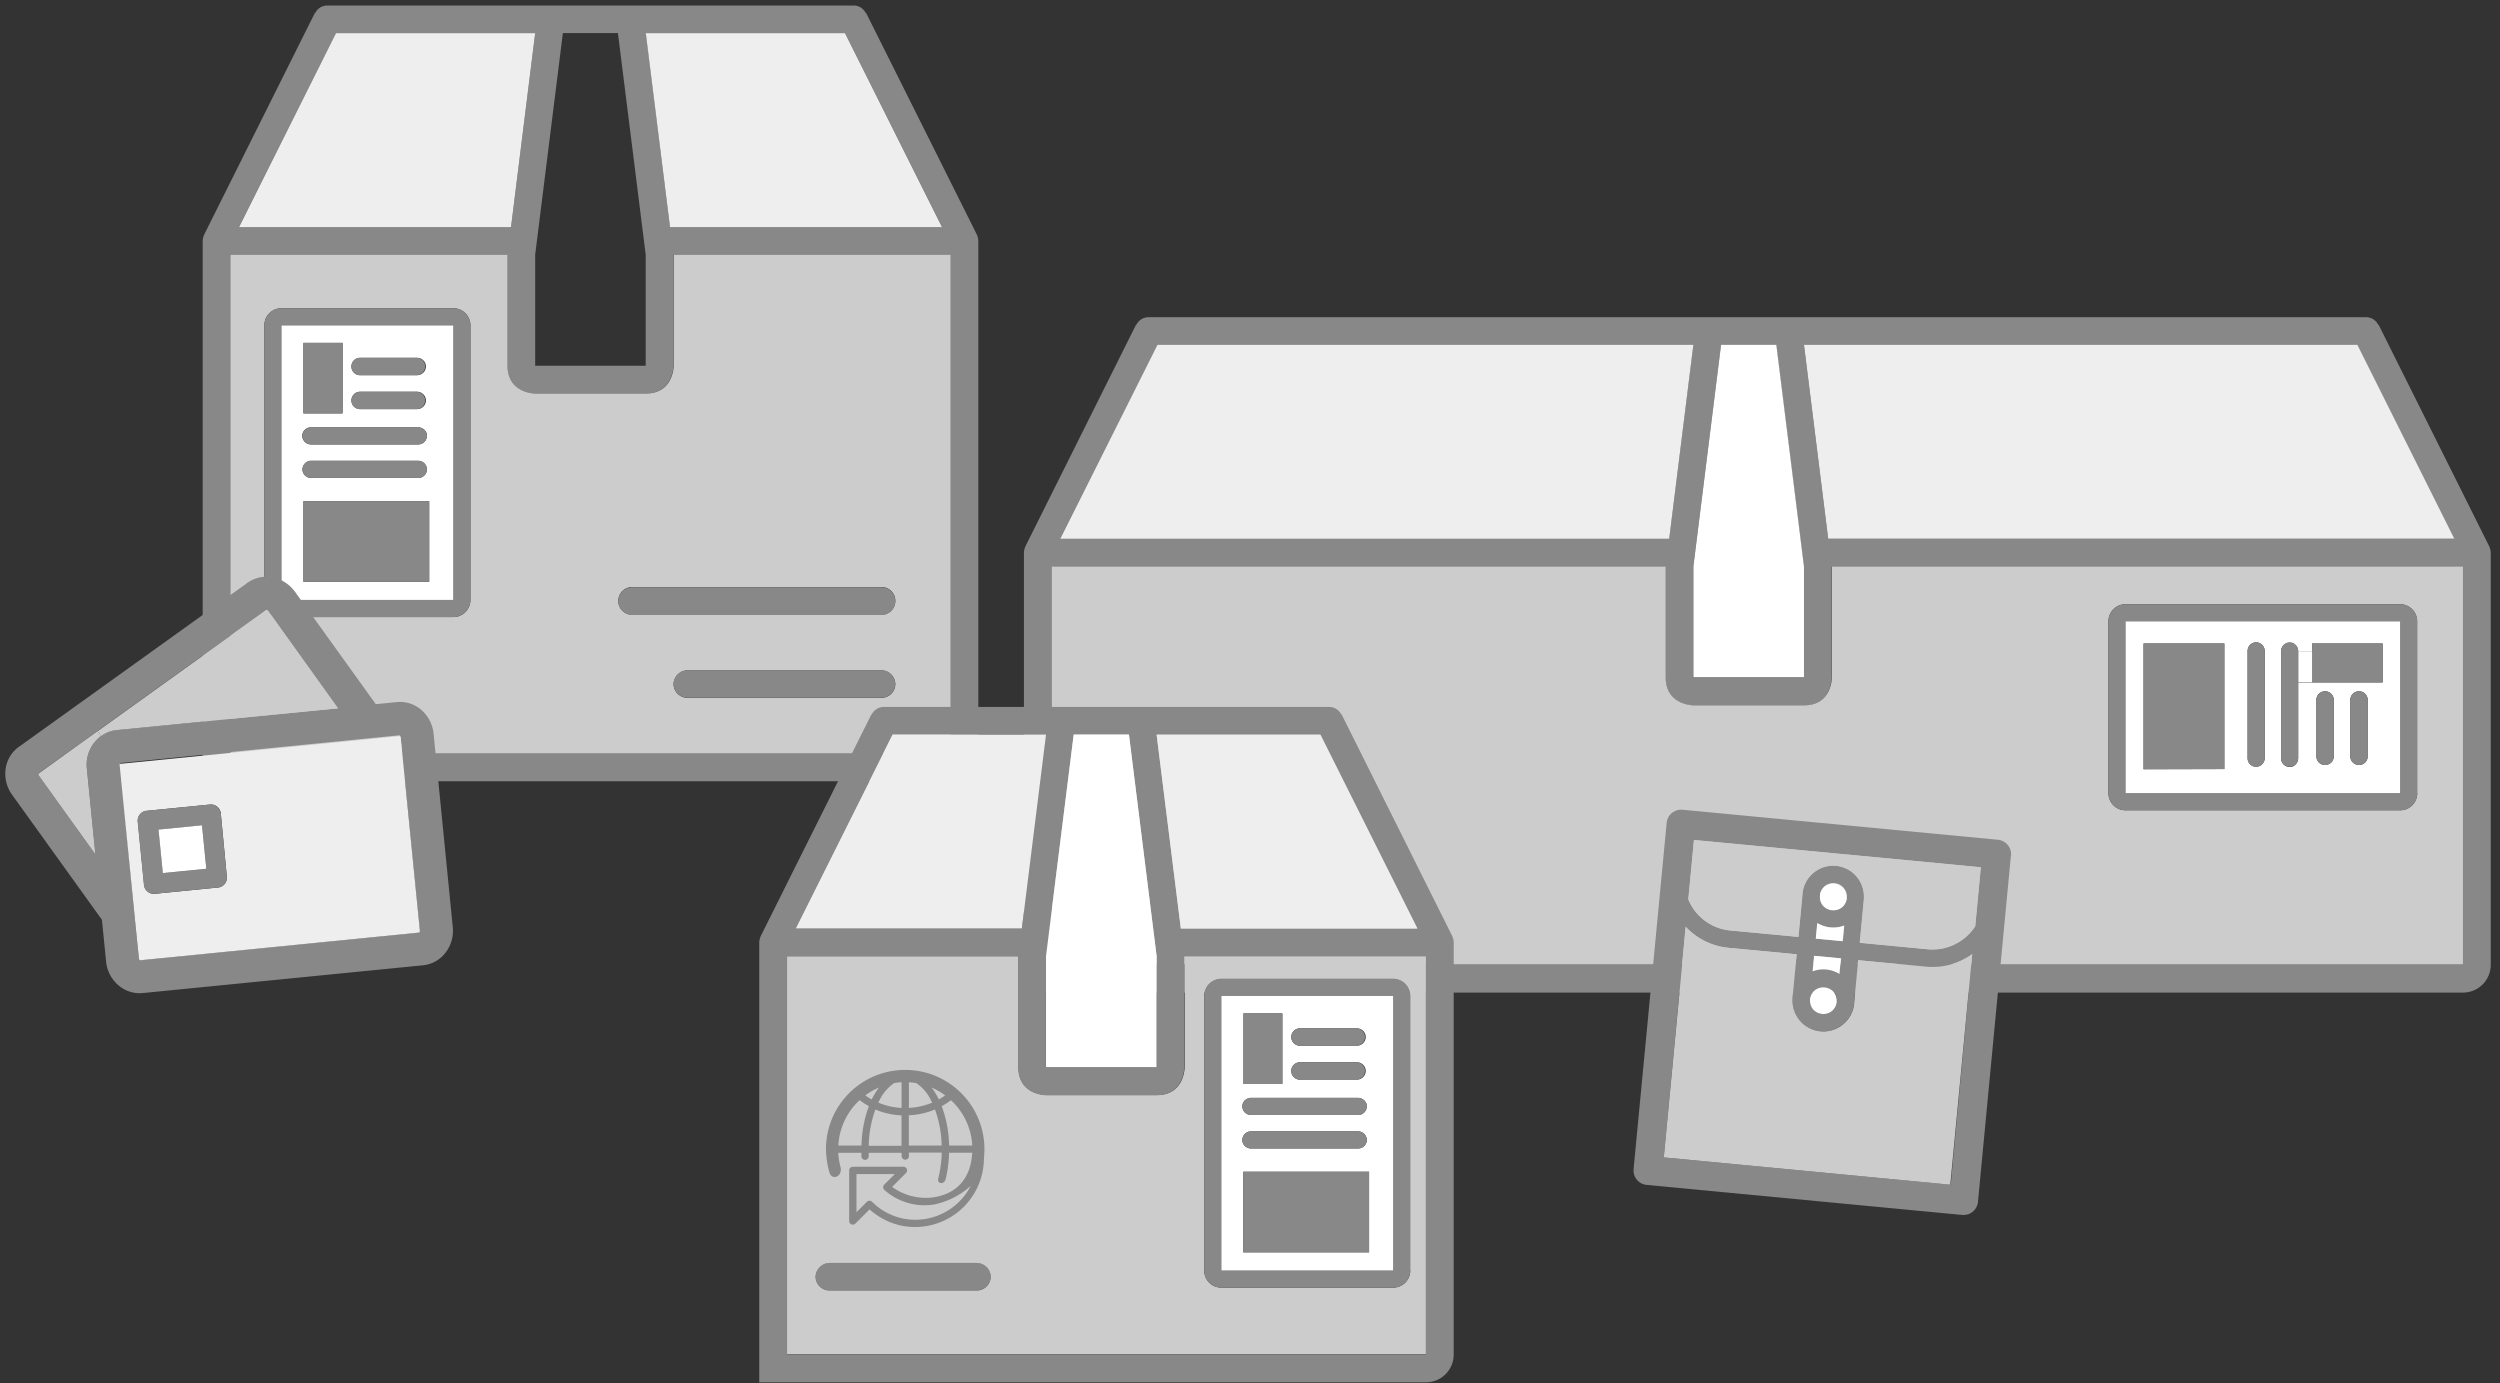 <svg id="Layer_2" data-name="Layer 2" xmlns="http://www.w3.org/2000/svg" viewBox="0 0 540 298.75">
  <rect x="0" y="0" width="540" height="298.75" fill="#333333" stroke="none"/>
  <defs>
    <style>
      .cls-1 {
        fill: #888;
      }

      .cls-2 {
        fill: #ccc;
      }

      .cls-3 {
        fill: #eee;
      }

      .cls-4 {
        fill: #fff;
      }
    </style>
  </defs>
  <title>carriers-02</title>
  <g>
    <path class="cls-1" d="M211.32,52.07V162.76a6,6,0,0,1-6,6H43.78V52.07a3.93,3.93,0,0,1,.32-1.39L68,2.82h.08a2.92,2.92,0,0,1,2.62-1.63H184.41A2.91,2.91,0,0,1,187,2.82h.09L211,50.68A3.73,3.73,0,0,1,211.32,52.07Zm-6,110.69V55H145.46V79s0,6-6,6H115.6s-6,0-6-6V55H49.75V162.76ZM203.47,49,182.52,7.16h-43L144.72,49Zm-64,30V55l-6-47.86H121.58L115.6,55V79ZM110.38,49.05,115.6,7.16h-43L51.63,49h58.75Z"/>
    <path class="cls-2" d="M205.35,55V162.76H49.75V55h59.88V79c0,6,6,6,6,6h23.89c6,0,6-6,6-6V55ZM193.4,129.79a3,3,0,0,0-3-3H136.55a3,3,0,1,0,0,6h53.83A3,3,0,0,0,193.4,129.79Zm0,18a3.07,3.07,0,0,0-3-3H148.49a3.08,3.08,0,0,0-3,3,3,3,0,0,0,3,2.94h41.89A3,3,0,0,0,193.4,147.79Zm-91.79-18.2V70.28a3.69,3.69,0,0,0-3.7-3.7H60.8a3.69,3.69,0,0,0-3.7,3.7v59.31a3.69,3.69,0,0,0,3.7,3.7H97.91A3.69,3.69,0,0,0,101.61,129.59Z"/>
    <polygon class="cls-3" points="182.52 7.16 203.47 49.04 144.72 49.04 139.49 7.16 182.52 7.16"/>
    <path class="cls-1" d="M190.38,126.84a3,3,0,1,1,0,6H136.55a3,3,0,1,1,0-6Z"/>
    <path class="cls-1" d="M190.38,144.76a3.07,3.07,0,0,1,3,3,3,3,0,0,1-3,2.94H148.49a3,3,0,0,1-3-2.94,3.08,3.08,0,0,1,3-3Z"/>
    <path class="cls-3" d="M115.6,7.16l-5.22,41.89H51.63L72.57,7.16Z"/>
    <path class="cls-1" d="M101.61,70.28v59.31a3.69,3.69,0,0,1-3.7,3.7H60.8a3.69,3.69,0,0,1-3.7-3.7V70.28a3.69,3.69,0,0,1,3.7-3.7H97.91A3.69,3.69,0,0,1,101.61,70.28Zm-3.7,59.31V70.28H60.8v59.31Z"/>
    <path class="cls-4" d="M97.91,70.28v59.31H60.8V70.28Zm-5.2,55.39V108.25H65.54v17.42ZM90.35,96a1.89,1.89,0,0,0,1.77-2.49,2,2,0,0,0-1.87-1.21h-23a1.93,1.93,0,0,0-1.86,1.21A1.88,1.88,0,0,0,67.21,96Zm1.87,5.4a1.9,1.9,0,0,0-1.87-1.87H67.21a1.9,1.9,0,0,0-1.88,1.87,1.86,1.86,0,0,0,1.88,1.83H90.35A1.86,1.86,0,0,0,92.22,101.4ZM92,79.17a1.9,1.9,0,0,0-1.87-1.88H77.92a1.88,1.88,0,1,0,0,3.75H90.09A1.9,1.9,0,0,0,92,79.17Zm0,7.33a1.91,1.91,0,0,0-1.87-1.88H77.92a1.88,1.88,0,1,0,0,3.75H90.09A1.9,1.9,0,0,0,92,86.5Zm-18,2.8V74.06H65.54V89.3Z"/>
    <rect class="cls-1" x="65.54" y="108.25" width="27.17" height="17.42"/>
    <path class="cls-1" d="M92.12,93.51A1.89,1.89,0,0,1,90.35,96H67.21a1.88,1.88,0,0,1-1.77-2.49A1.93,1.93,0,0,1,67.3,92.3h23A2,2,0,0,1,92.12,93.51Z"/>
    <path class="cls-1" d="M90.35,99.53a1.9,1.9,0,0,1,1.87,1.87,1.86,1.86,0,0,1-1.87,1.83H67.21a1.86,1.86,0,0,1-1.88-1.83,1.9,1.9,0,0,1,1.88-1.87Z"/>
    <path class="cls-1" d="M90.09,77.29a1.88,1.88,0,0,1,0,3.75H77.92a1.88,1.88,0,1,1,0-3.75Z"/>
    <path class="cls-1" d="M90.09,84.62a1.88,1.88,0,0,1,0,3.75H77.92a1.88,1.88,0,1,1,0-3.75Z"/>
    <rect class="cls-1" x="65.54" y="74.06" width="8.41" height="15.24"/>
  </g>
  <g>
    <path class="cls-1" d="M538,119.4v89a6,6,0,0,1-6,6H221.17V119.4a3.93,3.93,0,0,1,.32-1.39l23.89-47.86h.08a2.92,2.92,0,0,1,2.62-1.63h263a2.91,2.91,0,0,1,2.61,1.63h.09L537.67,118A3.73,3.73,0,0,1,538,119.4Zm-6,89v-86H395.63v24s0,6-6,6H365.77s-6,0-6-6v-24H227.14v86Zm-1.88-92-21-41.88H389.66l5.23,41.88Zm-140.49,30v-24l-6-47.86H371.75l-6,47.86v24Zm-29.11-29.94,5.22-41.89H250L229,116.37H360.55Z"/>
    <path class="cls-2" d="M532,122.35v86H227.14v-86H359.8v24c0,6,6,6,6,6h23.89c6,0,6-6,6-6v-24Zm-9.9,49V134.21a3.69,3.69,0,0,0-3.7-3.7H459.12a3.69,3.69,0,0,0-3.7,3.7v37.11a3.69,3.69,0,0,0,3.7,3.7h59.31A3.69,3.69,0,0,0,522.13,171.32Z"/>
    <polygon class="cls-3" points="509.2 74.49 530.15 116.37 394.89 116.37 389.66 74.49 509.2 74.49"/>
    <path class="cls-1" d="M522.13,152.76v18.56a3.69,3.69,0,0,1-3.7,3.7H459.12a3.69,3.69,0,0,1-3.7-3.7V134.21a3.69,3.69,0,0,1,3.7-3.7h59.31a3.69,3.69,0,0,1,3.7,3.7v18.55Zm-3.7,18.56V134.21H459.12v37.11Z"/>
    <path class="cls-4" d="M518.43,134.21v37.11H459.12V134.21Zm-3.78,13.15V139H499.41v1.76h-3a1.93,1.93,0,0,0-1.21-1.86,1.88,1.88,0,0,0-2.49,1.77v23.14a1.89,1.89,0,0,0,2.49,1.77,2,2,0,0,0,1.21-1.87v-16.3h18.24Zm-3.23,16.14V151.33a1.88,1.88,0,1,0-3.75,0V163.5a1.88,1.88,0,0,0,3.75,0Zm-7.33,0V151.33a1.88,1.88,0,1,0-3.75,0V163.5a1.88,1.88,0,0,0,3.75,0Zm-14.91.26V140.62a1.9,1.9,0,0,0-1.87-1.88,1.86,1.86,0,0,0-1.83,1.88v23.14a1.86,1.86,0,0,0,1.83,1.87A1.9,1.9,0,0,0,489.18,163.76Zm-8.72,2.36V139H463v27.17Z"/>
    <polygon class="cls-1" points="514.65 138.95 514.65 147.36 499.41 147.36 499.41 140.71 499.41 138.95 514.65 138.95"/>
    <path class="cls-1" d="M511.42,151.33V163.5a1.88,1.88,0,0,1-3.75,0V151.33a1.88,1.88,0,1,1,3.75,0Z"/>
    <path class="cls-1" d="M504.09,151.33V163.5a1.88,1.88,0,0,1-3.75,0V151.33a1.88,1.88,0,1,1,3.75,0Z"/>
    <path class="cls-4" d="M499.41,140.71v6.65h-3v-6.65Z"/>
    <path class="cls-1" d="M496.41,147.36v16.3a2,2,0,0,1-1.21,1.87,1.89,1.89,0,0,1-2.49-1.77V140.62a1.88,1.88,0,0,1,2.49-1.77,1.93,1.93,0,0,1,1.21,1.86Z"/>
    <path class="cls-1" d="M489.18,140.62v23.14a1.9,1.9,0,0,1-1.87,1.87,1.86,1.86,0,0,1-1.83-1.87V140.62a1.86,1.86,0,0,1,1.83-1.88A1.9,1.9,0,0,1,489.18,140.62Z"/>
    <rect class="cls-1" x="463.04" y="138.95" width="17.42" height="27.17"/>
    <polygon class="cls-4" points="389.66 122.35 389.66 146.32 365.77 146.32 365.77 122.35 371.75 74.49 383.69 74.49 389.66 122.35"/>
    <path class="cls-3" d="M365.77,74.49l-5.22,41.89H229L250,74.49Z"/>
  </g>
  <g>
    <path class="cls-1" d="M211,272.77a3.07,3.07,0,0,1,3,3,3,3,0,0,1-3,2.94H179.16a3,3,0,0,1-3-2.94,3.08,3.08,0,0,1,3-3Z"/>
    <path class="cls-2" d="M308,206.53v86H170v-86h50v24c0,6,6,6,6,6h23.89c6,0,6-6,6-6v-24Zm-3.42,67.9V215.12a3.69,3.69,0,0,0-3.7-3.7H263.81a3.69,3.69,0,0,0-3.7,3.7v59.31a3.69,3.69,0,0,0,3.7,3.7h37.11A3.69,3.69,0,0,0,304.62,274.43ZM214,275.8a3.07,3.07,0,0,0-3-3H179.16a3.08,3.08,0,0,0-3,3,3,3,0,0,0,3,2.94H211A3,3,0,0,0,214,275.8Z"/>
    <path class="cls-1" d="M314,203.58v89a6,6,0,0,1-6,6H164V203.58a3.93,3.93,0,0,1,.32-1.39l23.89-47.86h.08a2.92,2.92,0,0,1,2.62-1.63H287.1a2.91,2.91,0,0,1,2.61,1.63h.09l23.88,47.86A3.73,3.73,0,0,1,314,203.58Zm-6,89v-86H255.8v24s0,6-6,6H225.94s-6,0-6-6v-24H170v86Zm-1.88-92-20.95-41.88H249.83l5.23,41.88ZM249.83,230.5v-24l-6-47.86H231.92l-6,47.86v24Zm-29.11-29.94,5.22-41.89H192.8l-20.94,41.88h48.86Z"/>
    <polygon class="cls-3" points="285.21 158.67 306.16 200.55 255.06 200.55 249.83 158.67 285.21 158.67"/>
    <path class="cls-1" d="M304.62,215.12v59.31a3.69,3.69,0,0,1-3.7,3.7H263.81a3.69,3.69,0,0,1-3.7-3.7V215.12a3.69,3.69,0,0,1,3.7-3.7h37.11A3.69,3.69,0,0,1,304.62,215.12Zm-3.7,59.31V215.12H263.81v59.31Z"/>
    <path class="cls-4" d="M300.92,215.12v59.31H263.81V215.12Zm-5.2,55.39V253.09H268.55v17.42Zm-2.36-29.67a1.89,1.89,0,0,0,1.77-2.49,2,2,0,0,0-1.87-1.21H270.31a1.93,1.93,0,0,0-1.86,1.21,1.88,1.88,0,0,0,1.77,2.49Zm1.87,5.4a1.9,1.9,0,0,0-1.87-1.87H270.22a1.9,1.9,0,0,0-1.88,1.87,1.86,1.86,0,0,0,1.88,1.83h23.14A1.86,1.86,0,0,0,295.23,246.24ZM295,224a1.9,1.9,0,0,0-1.87-1.88H280.93a1.88,1.88,0,1,0,0,3.75H293.1A1.9,1.9,0,0,0,295,224Zm0,7.33a1.91,1.91,0,0,0-1.87-1.88H280.93a1.88,1.88,0,1,0,0,3.75H293.1A1.9,1.9,0,0,0,295,231.34Zm-18,2.8V218.9h-8.41v15.24Z"/>
    <rect class="cls-1" x="268.55" y="253.09" width="27.17" height="17.42"/>
    <path class="cls-1" d="M295.13,238.35a1.89,1.89,0,0,1-1.77,2.49H270.22a1.88,1.88,0,0,1-1.77-2.49,1.93,1.93,0,0,1,1.86-1.21h22.95A2,2,0,0,1,295.13,238.35Z"/>
    <path class="cls-1" d="M293.36,244.37a1.9,1.9,0,0,1,1.87,1.87,1.86,1.86,0,0,1-1.87,1.83H270.22a1.86,1.86,0,0,1-1.88-1.83,1.9,1.9,0,0,1,1.88-1.87Z"/>
    <path class="cls-1" d="M293.1,222.13a1.88,1.88,0,0,1,0,3.75H280.93a1.88,1.88,0,1,1,0-3.75Z"/>
    <path class="cls-1" d="M293.1,229.46a1.88,1.88,0,0,1,0,3.75H280.93a1.88,1.88,0,1,1,0-3.75Z"/>
    <rect class="cls-1" x="268.55" y="218.9" width="8.41" height="15.24"/>
    <polygon class="cls-4" points="249.83 206.53 249.83 230.5 225.94 230.5 225.94 206.53 231.92 158.67 243.86 158.67 249.83 206.53"/>
    <path class="cls-3" d="M225.94,158.67l-5.22,41.89H171.86l20.94-41.88Z"/>
  </g>
  <g>
    <path class="cls-1" d="M8.27,167.11a.7.7,0,0,0,.13.43l12.21,17-1.85-18.59a7.7,7.7,0,0,1,3.08-7,6.85,6.85,0,0,1,3.34-1.27L73,153,58,132.07l-.08-.1a.58.58,0,0,0-.36-.26l.06,0-.06,0-36.5,26.2L8.38,167Zm85.39-8.6,4.14,41.75a7.76,7.76,0,0,1-1.47,5.39,7,7,0,0,1-4.94,2.85l-60.56,6a7,7,0,0,1-5.41-1.82,7.71,7.71,0,0,1-2.51-5l-.89-9-19.4-27a7.72,7.72,0,0,1-1.43-5.39v0A7,7,0,0,1,4,161.37l.19-.13,49-35.16a3.5,3.5,0,0,1,.58-.41,7.05,7.05,0,0,1,5.29-.93,7.74,7.74,0,0,1,4.36,2.71,3.66,3.66,0,0,1,.5.65l17.25,24,4.56-.45a7,7,0,0,1,5.41,1.81h0A7.84,7.84,0,0,1,93.66,158.51Zm-3,42.46-4.14-41.75a.68.68,0,0,0-.17-.41l-6.52.65L26,164.81h0v0h0v0h0v0h0v0h0v0h0v0h0v.21L29,197.08v.09L30,207a.64.64,0,0,0,.17.41l60.4-6A.7.7,0,0,0,90.69,201Z"/>
    <path class="cls-3" d="M86.54,159.22,90.69,201a.7.7,0,0,1-.09.43l-60.4,6A.64.64,0,0,1,30,207l-1-9.82v-.09l-3.16-31.84V165h0v0h0v0h0v0h0v0h0v0h0v0h0l53.89-5.35,6.52-.65A.68.68,0,0,1,86.54,159.22ZM49,189.37,47.7,175.76v-.06a2.14,2.14,0,0,0-2.34-1.92l-13.61,1.35h-.06a2.14,2.14,0,0,0-1.92,2.34l1.35,13.61v.06a2.14,2.14,0,0,0,2.34,1.92l13.61-1.35h.06A2.14,2.14,0,0,0,49,189.37Z"/>
    <path class="cls-2" d="M58,132.07,73,153,25.18,157.7A6.85,6.85,0,0,0,21.84,159l-.76-1.06,36.5-26.2h0a.58.58,0,0,1,.36.26Z"/>
    <path class="cls-1" d="M47.7,175.76,49,189.37a2.14,2.14,0,0,1-1.92,2.34h-.06l-13.61,1.35a2.14,2.14,0,0,1-2.34-1.92v-.06l-1.35-13.61a2.14,2.14,0,0,1,1.92-2.34h.06l13.61-1.35a2.14,2.14,0,0,1,2.34,1.92Zm-3.13,11.9-.93-9.39-9.39.93.93,9.39Z"/>
    <rect class="cls-4" x="34.68" y="178.7" width="9.44" height="9.44" transform="translate(-17.93 4.79) rotate(-5.67)"/>
    <path class="cls-2" d="M21.08,157.91l.76,1.06a7.7,7.7,0,0,0-3.08,7l1.85,18.59-12.21-17a.7.7,0,0,1-.13-.43l.11-.08Z"/>
  </g>
  <g>
    <path class="cls-1" d="M394.12,191.43a2.92,2.92,0,0,0-1,1.87v.3a3,3,0,0,0,.65,1.94h0a3,3,0,0,0,2,1,2.92,2.92,0,0,0,2.05-.58l.09-.07a2.92,2.92,0,0,0,1-1.86v-.2a2.89,2.89,0,0,0-2.64-3.09,2.93,2.93,0,0,0-2.13.65Zm40.23-6.54-7.11,74.72a3.12,3.12,0,0,1-3.41,2.81h-.08l-68.07-6.48a3.12,3.12,0,0,1-2.82-3.4v-.08L360,177.74a3.13,3.13,0,0,1,3.41-2.83h.08l68.07,6.48a3.13,3.13,0,0,1,2.82,3.42Zm-13,71L426,206.09a14.61,14.61,0,0,1-9.94,2.71l-14.72-1.4-.87,9.18,0,.17a6.66,6.66,0,0,1-2.39,4.51l-.13.1a6.65,6.65,0,0,1-9.27-1h0l-.05-.06a6.68,6.68,0,0,1-1.44-4.82l0-.26.87-9.09-14.72-1.4a14.61,14.61,0,0,1-9.25-4.54L359.38,250Zm5.31-55.75,1.22-12.82-31-2.95-31-2.95-1.22,12.83a11,11,0,0,0,1.68,2.8h0a10.89,10.89,0,0,0,7.36,3.91l14.72,1.4.87-9.09,0-.25a6.66,6.66,0,0,1,11.78-3.62h0l.05.07h0a6.62,6.62,0,0,1,1.44,4.81l0,.17-.87,9.17,14.72,1.4a11,11,0,0,0,10.15-4.9Zm-29.86,16.32v-.19a2.92,2.92,0,0,0-.66-2h0a2.94,2.94,0,0,0-2-1,2.89,2.89,0,0,0-2.13.65h0a2.9,2.9,0,0,0-1,1.79v.18l0,.11a3,3,0,0,0,.65,2h0a3,3,0,0,0,2,1,2.92,2.92,0,0,0,2.05-.58l.09-.07A3,3,0,0,0,396.75,216.48Zm.58-6.05.32-3.38-5.8-.55-.32,3.37a6.54,6.54,0,0,1,5.8.56Zm.68-7.13.32-3.36a6.68,6.68,0,0,1-5.8-.55l-.32,3.36Z"/>
    <path class="cls-2" d="M426,206.09l-4.74,49.81L359.38,250l4.74-49.81a14.61,14.61,0,0,0,9.25,4.54l14.72,1.4-.87,9.09,0,.26a6.68,6.68,0,0,0,1.44,4.82l.05.06h0a6.65,6.65,0,0,0,9.27,1l.13-.1a6.66,6.66,0,0,0,2.39-4.51l0-.17.87-9.18,14.72,1.4A14.61,14.61,0,0,0,426,206.09Z"/>
    <path class="cls-2" d="M427.83,187.34l-1.22,12.82a11,11,0,0,1-10.15,4.9l-14.72-1.4.87-9.17,0-.17a6.62,6.62,0,0,0-1.44-4.81h0l-.05-.07h0a6.64,6.64,0,0,0-4.5-2.4l.25-2.65Z"/>
    <path class="cls-4" d="M396.75,216.39v.09a3,3,0,0,1-1,1.89l-.09.07a2.92,2.92,0,0,1-2.05.58,3,3,0,0,1-2-1h0a3,3,0,0,1-.65-2l0-.11v-.18a2.9,2.9,0,0,1,1-1.79h0a2.89,2.89,0,0,1,2.13-.65,2.94,2.94,0,0,1,2,1h0a2.92,2.92,0,0,1,.66,2Z"/>
    <path class="cls-4" d="M397.64,207l-.32,3.38a6.54,6.54,0,0,0-5.8-.56l.32-3.37Z"/>
    <path class="cls-4" d="M398.32,199.94,398,203.3l-5.8-.55.32-3.36a6.68,6.68,0,0,0,5.8.55Z"/>
    <path class="cls-4" d="M398.89,194v.11a2.92,2.92,0,0,1-1,1.86l-.09.07a2.92,2.92,0,0,1-2.05.58,3,3,0,0,1-2-1h0a3,3,0,0,1-.65-1.94v-.3a2.92,2.92,0,0,1,1-1.87h0a2.93,2.93,0,0,1,2.13-.65,2.89,2.89,0,0,1,2.64,3.09Z"/>
    <path class="cls-2" d="M396.87,184.39l-.25,2.65a6.67,6.67,0,0,0-7.27,6l0,.25-.87,9.09L373.73,201a10.89,10.89,0,0,1-7.36-3.91h0a11,11,0,0,1-1.68-2.8l1.22-12.83Z"/>
  </g>
  <path class="cls-1" d="M195.53,231.1a17.12,17.12,0,0,1,17,19.05,14.88,14.88,0,0,1-17.63,14.63h0a15,15,0,0,1-2.8-.85h0a15,15,0,0,1-2.58-1.39,14.52,14.52,0,0,1-1.69-1.31l-3.06,3.06a.79.79,0,0,1-1.35-.56h0V252.81a.79.79,0,0,1,.79-.79h10.93a.79.79,0,0,1,.56,1.35h0l-3,3a12.35,12.35,0,0,0,8.82,2.27c5.43-.8,8.19-4.39,8.48-9.65h-5a27.5,27.5,0,0,1-.71,5.59c-.34,1.46-1.91,1.12-1.63,0a25.89,25.89,0,0,0,.76-5.62h-7.09v.74a.79.79,0,0,1-1.58,0V249h-7.11v.74a.79.79,0,0,1-1.58,0V249h-5a14.49,14.49,0,0,0,.46,2.93c.61,2.26-1.86,3.18-2.37,1.28a19.3,19.3,0,0,1-.74-5,17.11,17.11,0,0,1,17.11-17.11Zm-2.3,22.5H185v8.24l2.26-2.26a.79.79,0,0,1,1.11,0,13.23,13.23,0,0,0,2,1.66,13.38,13.38,0,0,0,2.31,1.23h0a13.26,13.26,0,0,0,2.5.76,13.46,13.46,0,0,0,14.51-7.1,16.68,16.68,0,0,1-8,4.05A13,13,0,0,1,191,257a.79.79,0,0,1,0-1.12l2.26-2.26ZM205.77,238l-.36-.35a15.88,15.88,0,0,1-2,1.28,25.87,25.87,0,0,1,1.6,8.51h5a14.42,14.42,0,0,0-4.22-9.44Zm-1.61-1.39a14.37,14.37,0,0,0-2.94-1.7,14,14,0,0,1,1.15,1.77c.14.26.28.52.41.79q.72-.4,1.39-.87Zm-6.24-2.66a15.57,15.57,0,0,0-1.6-.18v5.54a15,15,0,0,0,4.44-.91l.59-.23c-.12-.25-.24-.49-.37-.73a9.29,9.29,0,0,0-3.06-3.49Zm-3.18-.18c-.54,0-1.08.09-1.6.18a9.29,9.29,0,0,0-3.06,3.49c-.13.23-.25.47-.37.73l.59.23a15,15,0,0,0,4.44.91v-5.54Zm-4.89,1.14a14.5,14.5,0,0,0-2.95,1.7q.67.47,1.39.87c.13-.28.27-.54.41-.79a14.47,14.47,0,0,1,1.15-1.77Zm-4.19,2.73-.36.35a14.42,14.42,0,0,0-4.22,9.44h5a26,26,0,0,1,1.6-8.51,15.88,15.88,0,0,1-2-1.28Zm16.31,2-.66.26a16.48,16.48,0,0,1-5,1v6.54h7.09a24.53,24.53,0,0,0-1.45-7.83Zm-7.23,1.28a16.5,16.5,0,0,1-5-1l-.66-.26a24.43,24.43,0,0,0-1.44,7.83h7.09v-6.54Z"/>
</svg>

